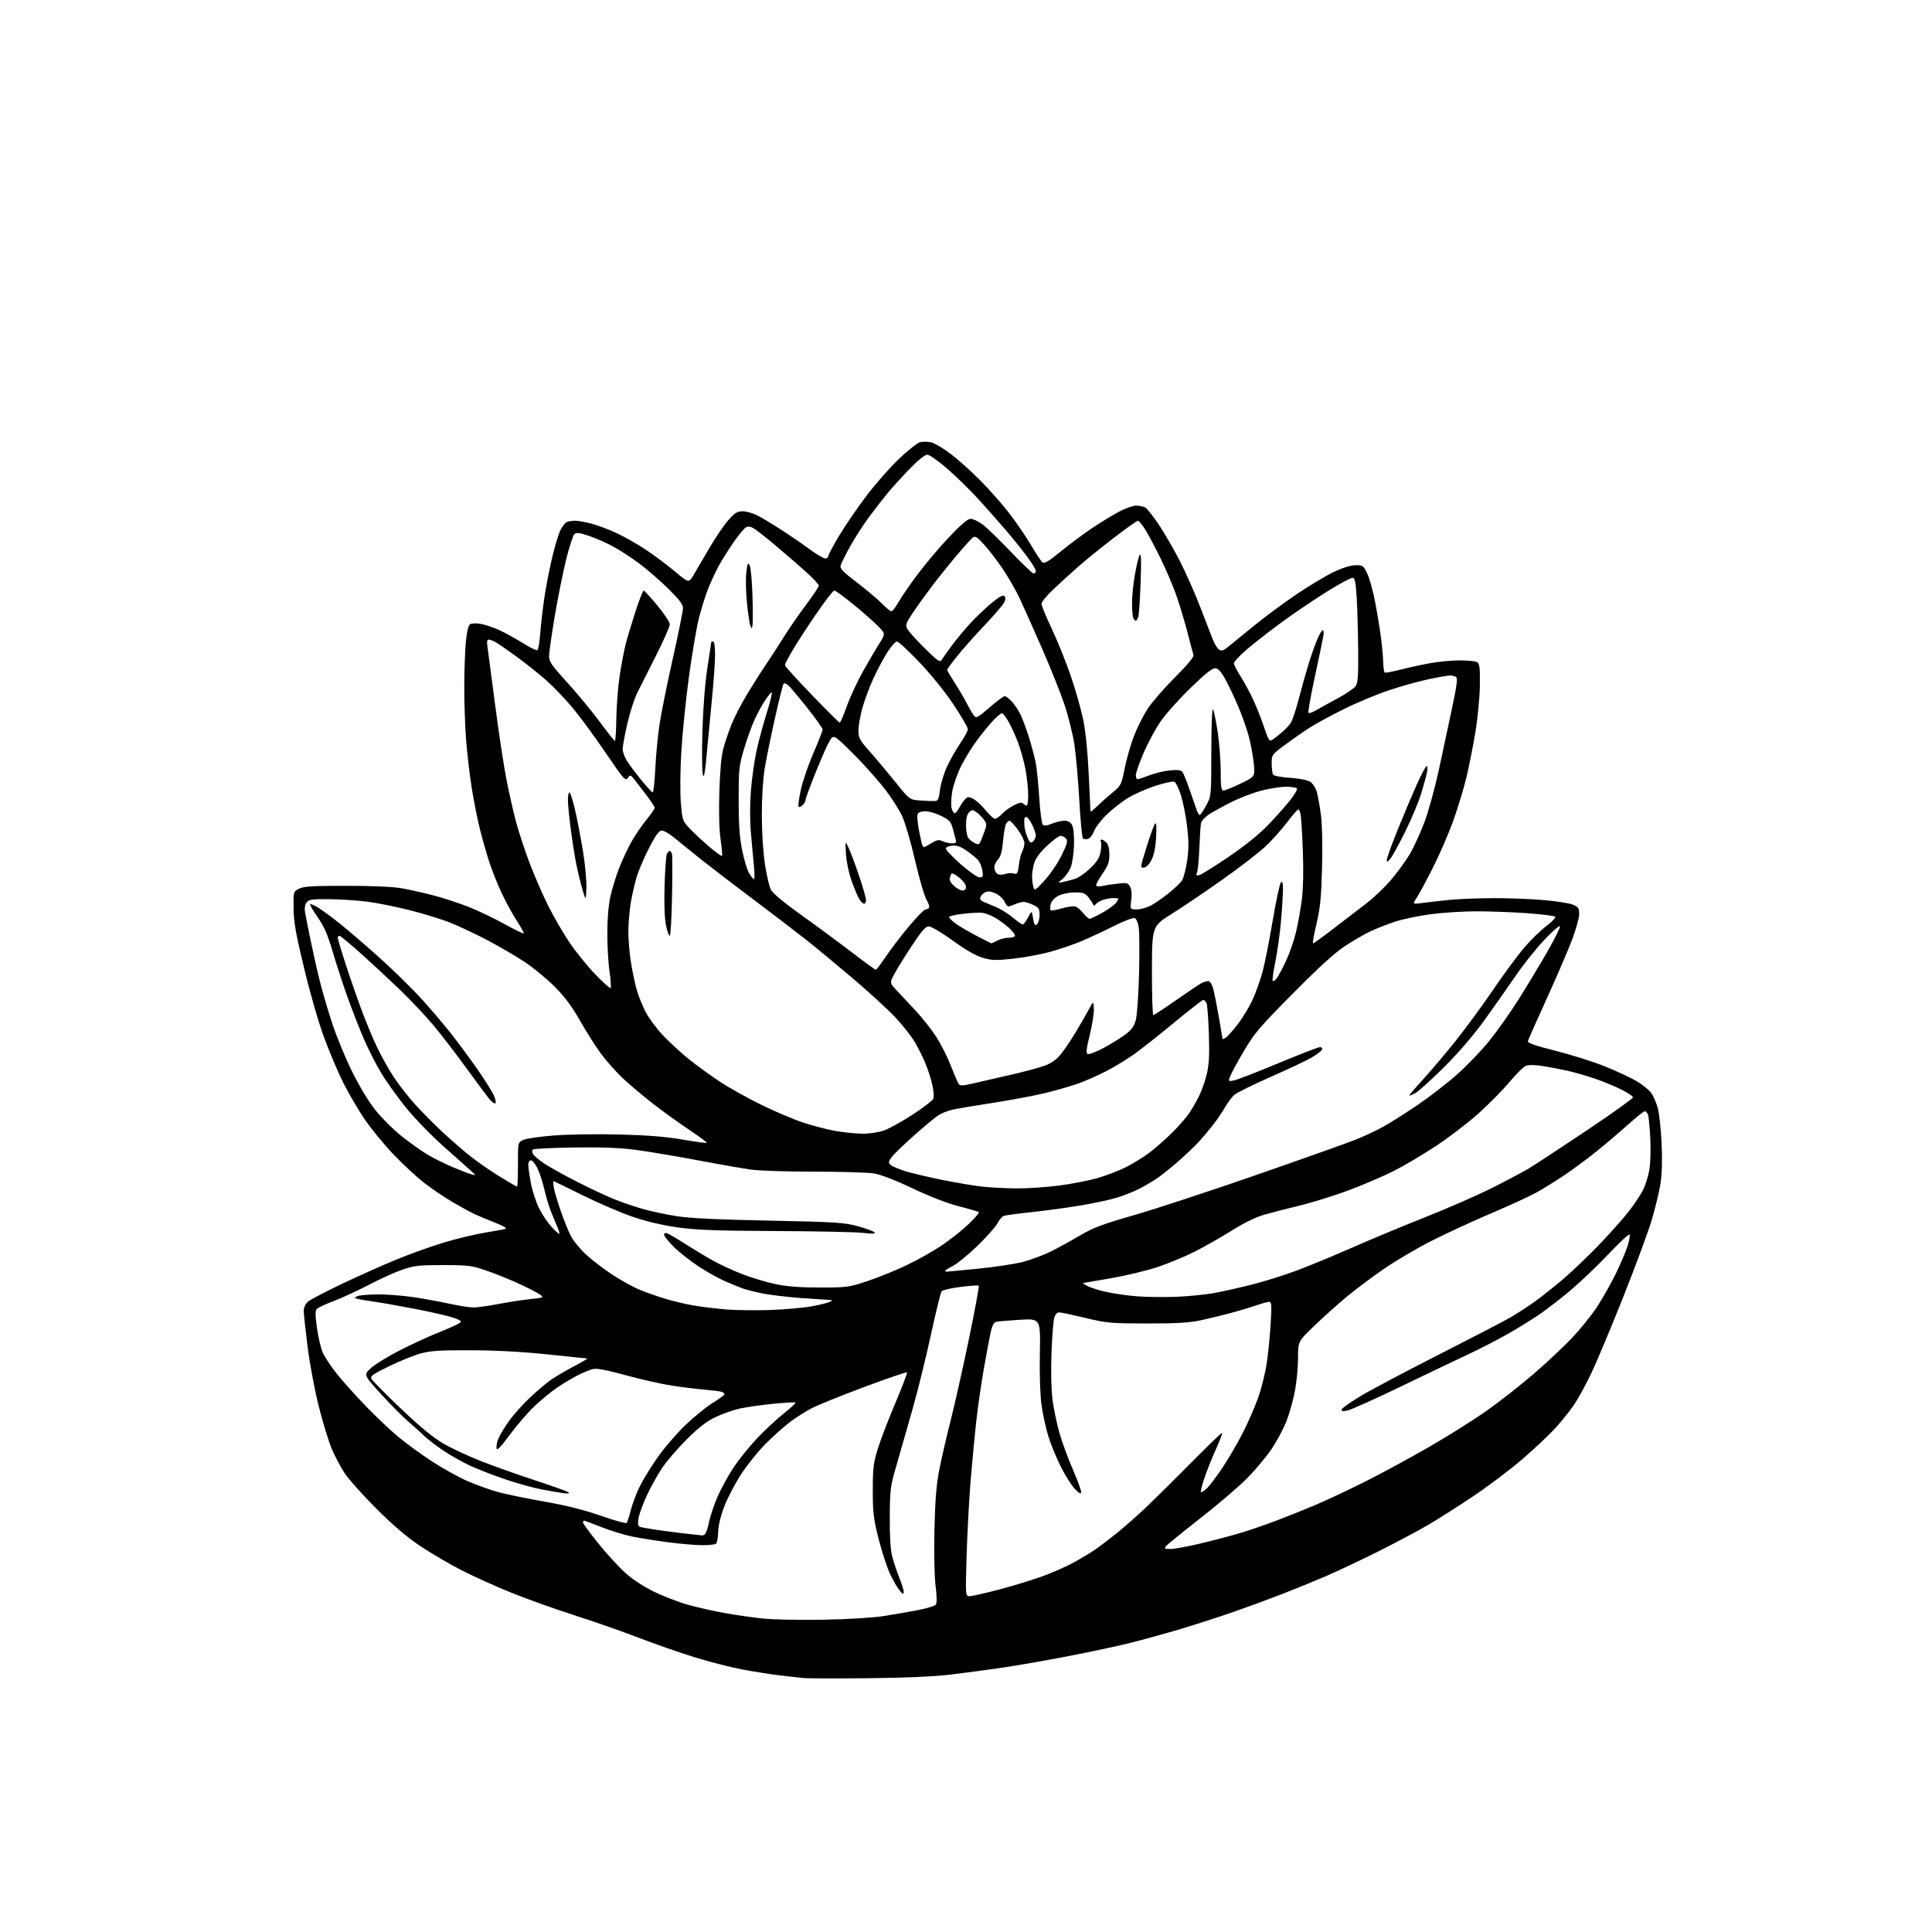 <?xml version="1.0" encoding="UTF-8" standalone="no"?>
<svg 
  version="1.1" 
  xmlns="http://www.w3.org/2000/svg" 
  xmlns:xlink="http://www.w3.org/1999/xlink" 
  xmlns:svg="http://www.w3.org/2000/svg"
  xmlns:rdf="http://www.w3.org/1999/02/22-rdf-syntax-ns#"
  xmlns:cc="http://creativecommons.org/ns#"
  xmlns:dc="http://purl.org/dc/elements/1.1/"
  viewBox="0 0 1024 1024"
  width="1024"
  height="1024"
>
<style>svg {background-color: white; }</style>"
<path stroke="none" fill="black" fill-rule="evenodd" d="M460.00,889.48C443.23,889.65 427.70,889.61 425.50,889.39C423.30,889.17 417.68,888.52 413.00,887.95C408.32,887.38 399.55,886.00 393.50,884.87C387.45,883.75 375.98,880.80 368.00,878.33C360.02,875.85 346.74,871.21 338.47,868.02C330.21,864.82 314.79,859.43 304.22,856.05C293.65,852.66 278.41,847.19 270.35,843.90C262.29,840.62 250.70,835.37 244.60,832.25C238.49,829.13 228.78,823.44 223.00,819.60C215.65,814.72 208.58,808.71 199.43,799.56C192.23,792.38 184.62,783.83 182.50,780.57C180.39,777.31 177.37,771.57 175.79,767.82C174.21,764.07 171.17,754.14 169.04,745.75C166.90,737.36 164.22,723.16 163.08,714.19C161.94,705.22 161.00,696.52 161.00,694.86C161.00,692.98 161.85,691.12 163.25,689.90C164.49,688.83 172.70,684.53 181.50,680.35C190.30,676.17 203.35,670.35 210.50,667.42C217.65,664.50 228.84,660.49 235.37,658.53C241.90,656.57 251.58,654.24 256.87,653.37C262.17,652.49 267.18,651.56 268.00,651.29C268.83,651.02 266.39,649.60 262.50,648.08C258.65,646.58 253.70,644.51 251.50,643.48C249.30,642.44 244.12,639.62 240.00,637.21C235.88,634.79 229.19,630.28 225.14,627.18C221.09,624.09 213.55,617.11 208.38,611.67C203.22,606.24 196.25,597.69 192.90,592.69C189.55,587.68 184.66,579.29 182.02,574.04C179.39,568.79 174.91,558.29 172.07,550.70C169.04,542.61 164.59,527.31 161.31,513.70C156.80,495.01 155.69,488.76 155.60,481.53C155.50,472.56 155.50,472.56 158.50,471.03C160.92,469.79 165.74,469.50 183.50,469.50C197.30,469.50 208.29,469.99 213.00,470.82C217.12,471.55 224.78,473.27 230.00,474.65C235.22,476.02 243.55,478.76 248.50,480.72C253.45,482.69 261.92,486.74 267.33,489.73C272.74,492.73 277.35,494.98 277.58,494.75C277.82,494.52 276.13,491.44 273.84,487.91C271.55,484.39 267.93,477.73 265.78,473.11C263.64,468.50 260.77,461.30 259.40,457.11C258.03,452.93 255.83,445.21 254.49,439.97C253.16,434.72 251.17,424.79 250.06,417.90C248.96,411.01 247.59,399.33 247.03,391.94C246.47,384.55 246.03,371.75 246.07,363.50C246.10,355.25 246.48,344.74 246.92,340.14C247.43,334.86 248.23,331.46 249.11,330.88C249.87,330.39 252.30,330.27 254.50,330.62C256.70,330.97 260.98,332.35 264.00,333.68C267.02,335.02 272.76,338.14 276.74,340.62C280.72,343.10 284.37,344.89 284.84,344.60C285.31,344.31 286.00,340.19 286.36,335.44C286.73,330.70 287.71,322.24 288.54,316.66C289.37,311.07 291.23,301.55 292.66,295.50C294.09,289.45 296.08,282.87 297.09,280.87C298.09,278.88 299.65,276.97 300.54,276.62C301.43,276.28 303.38,276.00 304.87,276.00C306.36,276.00 310.19,276.68 313.38,277.51C316.57,278.34 322.57,280.59 326.72,282.51C330.87,284.42 337.92,288.43 342.38,291.40C346.85,294.38 353.77,299.57 357.77,302.93C365.04,309.05 365.04,309.05 367.60,304.78C369.00,302.42 372.77,296.00 375.97,290.50C379.16,285.00 383.67,278.36 385.98,275.75C389.46,271.81 390.76,271.00 393.62,271.00C395.52,271.00 398.97,271.96 401.29,273.13C403.61,274.29 409.32,277.72 414.00,280.74C418.68,283.76 425.48,288.43 429.12,291.12C432.76,293.80 436.48,296.00 437.37,296.00C438.27,296.00 439.00,295.46 439.00,294.79C439.00,294.13 441.53,289.34 444.63,284.15C447.73,278.96 454.21,269.47 459.04,263.05C463.88,256.63 471.72,247.70 476.48,243.19C481.23,238.69 486.23,234.73 487.57,234.39C488.91,234.06 491.47,234.06 493.26,234.40C495.04,234.74 499.63,237.37 503.46,240.25C507.29,243.12 514.35,249.41 519.16,254.22C523.97,259.03 531.01,266.97 534.80,271.88C538.59,276.78 543.80,284.40 546.39,288.81C548.98,293.22 551.71,297.35 552.47,297.98C553.57,298.89 555.62,297.68 562.37,292.17C567.05,288.34 574.62,282.72 579.19,279.68C583.76,276.64 590.13,272.77 593.35,271.08C596.57,269.38 600.54,268.00 602.17,268.00C603.80,268.00 605.95,268.44 606.96,268.98C607.96,269.52 611.26,273.68 614.30,278.23C617.33,282.78 622.32,291.43 625.40,297.45C628.48,303.47 633.26,314.27 636.03,321.45C638.80,328.63 641.83,336.48 642.78,338.90C643.73,341.31 645.25,343.76 646.17,344.34C647.46,345.15 648.51,344.83 650.80,342.94C652.43,341.60 658.65,336.53 664.63,331.67C670.61,326.82 680.90,319.21 687.50,314.77C694.10,310.33 702.82,305.11 706.88,303.17C711.39,301.02 715.87,299.62 718.38,299.58C722.30,299.50 722.61,299.72 724.67,304.00C725.87,306.48 727.79,313.45 728.93,319.50C730.07,325.55 731.47,334.10 732.02,338.50C732.58,342.90 733.08,348.65 733.15,351.27C733.21,353.90 733.57,356.23 733.95,356.47C734.32,356.70 738.20,355.97 742.57,354.86C746.93,353.74 754.10,352.19 758.50,351.41C762.90,350.64 769.88,350.01 774.00,350.02C778.12,350.02 782.17,350.46 783.00,350.99C784.20,351.75 784.47,354.17 784.36,363.22C784.28,369.42 783.25,380.35 782.08,387.50C780.91,394.65 778.78,405.45 777.36,411.50C775.93,417.55 772.74,428.12 770.27,434.98C767.80,441.85 762.92,453.10 759.43,459.98C755.94,466.87 752.08,474.03 750.85,475.90C748.61,479.31 748.61,479.31 754.05,478.57C757.05,478.16 763.55,477.43 768.50,476.94C773.45,476.45 784.02,476.05 792.00,476.04C799.98,476.03 811.86,476.49 818.41,477.07C824.97,477.64 831.83,478.74 833.66,479.50C836.57,480.72 837.00,481.36 837.00,484.51C837.00,486.50 835.26,492.71 833.14,498.31C831.02,503.92 824.97,517.95 819.70,529.50C814.43,541.05 809.98,551.11 809.81,551.85C809.59,552.81 813.77,554.26 824.50,556.95C832.75,559.02 844.60,562.77 850.82,565.28C857.05,567.79 864.63,571.34 867.67,573.17C870.71,575.00 874.10,577.76 875.20,579.30C876.30,580.84 877.85,584.44 878.65,587.30C879.44,590.16 880.36,598.66 880.69,606.19C881.09,615.19 880.86,622.57 880.04,627.69C879.36,631.99 877.23,640.67 875.33,647.00C873.43,653.33 866.67,671.55 860.33,687.50C853.98,703.45 846.42,721.49 843.54,727.59C840.65,733.69 836.47,741.34 834.25,744.59C832.03,747.84 827.59,753.38 824.38,756.91C821.17,760.43 813.36,767.79 807.03,773.26C800.69,778.73 788.98,787.58 781.00,792.92C773.02,798.27 762.12,805.21 756.78,808.34C751.43,811.47 739.50,817.80 730.28,822.41C721.05,827.02 708.55,832.91 702.50,835.51C696.45,838.10 686.33,842.24 680.00,844.70C673.67,847.17 662.20,851.39 654.50,854.09C646.80,856.79 633.75,861.01 625.50,863.47C617.25,865.93 605.10,869.28 598.50,870.91C591.90,872.55 577.05,875.71 565.50,877.93C553.95,880.16 538.42,882.86 531.00,883.94C523.58,885.03 511.43,886.64 504.00,887.54C495.10,888.61 480.10,889.28 460.00,889.48zM436.50,858.48C449.59,858.25 462.55,857.46 468.50,856.53C474.00,855.67 482.21,854.24 486.74,853.35C491.27,852.46 495.43,851.19 495.97,850.53C496.63,849.74 496.60,846.34 495.87,840.42C495.22,835.13 494.98,822.96 495.28,810.50C495.64,795.05 496.32,786.72 497.83,779.00C498.97,773.23 501.67,761.52 503.84,753.00C506.00,744.48 510.37,725.00 513.54,709.73C516.70,694.46 519.06,681.73 518.77,681.44C518.49,681.15 514.15,681.45 509.14,682.09C504.13,682.73 499.61,683.77 499.09,684.39C498.57,685.02 496.06,695.20 493.50,707.01C490.95,718.83 486.57,736.60 483.78,746.50C480.99,756.40 477.12,769.90 475.20,776.50C471.89,787.82 471.69,789.38 471.60,804.00C471.53,814.28 471.97,821.33 472.89,824.93C473.66,827.91 475.35,832.97 476.64,836.16C477.94,839.35 478.99,842.76 478.97,843.73C478.94,845.20 478.58,845.08 476.82,843.00C475.66,841.62 473.40,837.72 471.79,834.31C470.18,830.91 467.46,822.58 465.73,815.81C462.98,805.01 462.60,801.84 462.60,790.00C462.60,778.22 462.93,775.41 465.25,767.90C466.71,763.18 470.90,752.24 474.57,743.60C478.23,734.97 481.00,727.67 480.73,727.39C480.45,727.11 470.47,730.52 458.55,734.96C446.63,739.40 434.09,744.44 430.69,746.15C427.28,747.87 421.80,751.34 418.50,753.87C415.20,756.39 409.39,761.60 405.60,765.43C401.80,769.27 396.10,776.36 392.92,781.20C389.75,786.04 385.72,793.70 383.97,798.24C381.95,803.47 380.74,808.49 380.65,811.99C380.57,815.02 380.05,817.83 379.50,818.23C378.95,818.64 375.71,818.98 372.30,818.98C368.89,818.99 360.79,818.30 354.30,817.46C347.81,816.61 339.12,815.22 335.00,814.38C330.88,813.54 323.62,811.31 318.88,809.43C314.13,807.54 309.97,806.00 309.63,806.00C309.28,806.00 309.00,806.43 309.00,806.97C309.00,807.50 312.61,812.42 317.01,817.89C321.42,823.37 327.83,830.40 331.26,833.50C335.07,836.96 341.00,840.87 346.50,843.56C351.45,845.99 359.54,849.12 364.47,850.52C369.40,851.92 378.40,853.94 384.47,855.02C390.54,856.09 399.77,857.40 405.00,857.92C410.23,858.44 424.40,858.69 436.50,858.48zM513.96,846.00C515.21,846.00 522.37,844.38 529.87,842.40C537.37,840.42 547.77,837.22 553.00,835.29C558.23,833.35 565.42,830.17 569.00,828.21C572.58,826.25 577.52,823.28 580.00,821.61C582.48,819.95 587.87,815.86 591.99,812.54C596.10,809.22 603.30,802.85 607.99,798.39C612.67,793.92 623.45,783.25 631.94,774.66C640.43,766.07 647.56,759.22 647.78,759.44C648.00,759.67 646.53,763.50 644.52,767.96C642.51,772.41 639.77,779.27 638.43,783.20C637.10,787.13 636.23,790.56 636.51,790.84C636.78,791.12 638.17,790.25 639.60,788.92C641.02,787.59 644.75,782.67 647.88,778.00C651.01,773.33 655.87,765.00 658.68,759.50C661.50,754.00 665.22,745.45 666.96,740.50C668.70,735.55 670.73,727.23 671.48,722.00C672.23,716.77 673.14,707.44 673.50,701.25C674.06,691.75 673.94,690.00 672.71,690.00C671.91,690.00 669.28,690.70 666.88,691.55C664.47,692.40 658.67,694.16 654.00,695.46C649.33,696.76 641.67,698.65 637.00,699.66C630.30,701.10 624.15,701.49 608.00,701.47C588.88,701.46 586.69,701.26 575.50,698.58C568.90,696.99 562.64,695.65 561.59,695.60C560.29,695.53 559.39,696.47 558.77,698.50C558.27,700.15 557.61,708.70 557.30,717.50C556.96,727.40 557.19,736.85 557.91,742.28C558.56,747.11 560.22,754.99 561.61,759.78C562.99,764.58 566.13,773.09 568.56,778.69C571.00,784.30 573.00,789.67 573.00,790.63C573.00,792.04 572.42,791.82 570.01,789.51C568.36,787.93 565.04,782.79 562.61,778.07C560.19,773.36 557.08,765.90 555.71,761.50C554.34,757.10 552.67,749.45 552.00,744.50C551.28,739.15 550.93,728.07 551.15,717.18C551.50,698.86 551.50,698.86 540.50,699.51C534.45,699.87 528.75,700.37 527.82,700.63C526.74,700.92 525.75,702.93 525.03,706.29C524.41,709.16 522.82,717.67 521.50,725.22C520.17,732.76 518.41,744.91 517.57,752.22C516.73,759.52 515.36,773.73 514.53,783.80C513.69,793.86 512.70,811.98 512.34,824.05C511.68,846.00 511.68,846.00 513.96,846.00zM620.43,821.00C622.45,821.00 629.75,819.65 636.65,818.00C643.55,816.35 653.09,813.83 657.85,812.38C662.61,810.94 671.00,808.05 676.50,805.96C682.00,803.87 691.00,800.27 696.50,797.97C702.00,795.67 713.70,790.20 722.50,785.82C731.30,781.43 747.06,772.91 757.52,766.87C767.98,760.84 782.01,751.99 788.71,747.20C795.41,742.42 806.32,733.83 812.95,728.13C819.58,722.42 828.69,713.87 833.19,709.13C837.68,704.38 843.73,696.87 846.63,692.43C849.52,687.99 853.95,680.14 856.46,674.97C858.97,669.81 861.78,663.21 862.69,660.31C863.61,657.40 864.05,654.71 863.67,654.33C863.29,653.95 858.21,658.68 852.38,664.84C846.56,671.00 837.45,679.68 832.15,684.13C826.84,688.58 819.35,694.35 815.50,696.95C811.65,699.55 804.23,704.13 799.00,707.11C793.77,710.09 784.33,714.95 778.00,717.91C771.67,720.87 755.46,728.62 741.98,735.13C728.49,741.63 715.94,747.26 714.09,747.63C711.51,748.15 710.84,747.99 711.18,746.96C711.43,746.22 716.10,742.95 721.56,739.70C727.03,736.44 745.90,726.46 763.50,717.52C781.10,708.57 797.98,699.80 801.00,698.02C804.02,696.24 809.42,692.73 813.00,690.21C816.58,687.69 823.63,682.10 828.68,677.79C833.73,673.47 842.67,664.90 848.53,658.73C854.40,652.57 861.40,644.60 864.10,641.01C866.80,637.43 869.91,632.67 871.01,630.43C872.10,628.20 873.50,623.70 874.12,620.43C874.76,617.00 875.01,609.86 874.70,603.50C874.40,597.45 873.85,591.71 873.47,590.75C873.10,589.79 872.32,589.00 871.76,589.00C871.19,589.00 867.36,592.04 863.24,595.75C859.13,599.46 851.69,605.80 846.71,609.84C841.73,613.87 833.80,619.76 829.08,622.92C824.36,626.08 817.58,630.27 814.00,632.24C810.42,634.20 799.85,639.05 790.50,643.02C781.15,646.98 766.93,653.55 758.90,657.60C750.88,661.66 739.17,668.56 732.88,672.95C726.60,677.33 717.89,683.88 713.54,687.50C709.18,691.12 701.66,697.88 696.81,702.52C688.00,710.95 688.00,710.95 688.00,719.35C688.00,723.96 687.32,731.66 686.48,736.45C685.64,741.24 683.62,748.65 681.97,752.92C680.33,757.18 676.70,764.01 673.91,768.09C671.13,772.16 665.39,779.03 661.17,783.34C656.95,787.65 645.82,797.18 636.43,804.51C627.05,811.85 618.78,818.56 618.06,819.43C616.91,820.81 617.20,821.00 620.43,821.00zM372.00,813.82C372.27,813.90 372.99,813.64 373.58,813.23C374.18,812.83 375.18,809.90 375.80,806.73C376.43,803.55 378.53,797.35 380.47,792.94C382.41,788.53 386.29,781.52 389.09,777.36C391.90,773.20 397.41,766.40 401.35,762.25C405.28,758.11 411.57,752.26 415.32,749.26C419.07,746.26 421.94,743.61 421.70,743.36C421.45,743.12 416.13,743.42 409.88,744.03C403.62,744.64 395.57,745.79 392.00,746.58C388.43,747.38 382.57,749.46 379.00,751.20C374.39,753.44 370.02,756.85 363.94,762.93C359.23,767.64 353.44,774.37 351.06,777.88C348.69,781.39 345.02,787.94 342.92,792.44C340.81,796.93 338.79,802.43 338.44,804.66C337.93,807.84 338.13,808.84 339.38,809.32C340.26,809.65 346.04,810.61 352.24,811.44C358.43,812.27 365.30,813.11 367.50,813.30C369.70,813.50 371.73,813.73 372.00,813.82zM332.14,807.22C332.50,806.82 333.51,803.70 334.37,800.28C335.24,796.86 337.48,791.01 339.37,787.28C341.25,783.55 345.60,776.57 349.02,771.77C352.45,766.97 358.91,759.53 363.38,755.23C367.85,750.94 374.32,745.69 377.76,743.57C381.19,741.45 384.00,739.36 384.00,738.93C384.00,738.49 383.21,737.91 382.25,737.64C381.29,737.37 377.12,736.85 373.00,736.50C368.88,736.15 361.23,735.20 356.00,734.40C350.77,733.61 339.90,731.14 331.83,728.94C321.80,726.19 316.27,725.14 314.33,725.60C312.77,725.98 309.25,727.41 306.50,728.78C303.75,730.15 298.80,733.10 295.50,735.32C292.20,737.55 286.64,742.10 283.15,745.44C279.66,748.77 273.82,755.55 270.17,760.50C265.41,766.98 263.45,768.99 263.19,767.67C262.99,766.66 263.39,764.41 264.08,762.67C264.77,760.93 267.23,756.79 269.56,753.47C271.88,750.16 276.93,744.48 280.77,740.85C284.62,737.23 289.78,732.87 292.24,731.18C294.70,729.49 300.18,726.28 304.40,724.05C308.63,721.82 311.72,720.00 311.27,720.00C310.81,720.00 301.45,719.05 290.47,717.88C277.46,716.50 263.36,715.73 250.00,715.67C233.32,715.60 228.29,715.91 223.00,717.35C219.43,718.32 211.89,721.37 206.25,724.12C197.28,728.50 196.12,729.35 196.96,730.93C197.50,731.93 204.49,738.99 212.51,746.62C222.55,756.18 229.53,761.92 234.92,765.06C239.23,767.57 248.10,771.73 254.63,774.31C261.16,776.89 274.15,781.50 283.50,784.57C292.85,787.63 300.91,790.54 301.41,791.03C301.95,791.56 300.73,791.71 298.41,791.38C296.26,791.09 291.02,790.17 286.77,789.36C282.52,788.54 273.97,786.16 267.77,784.06C261.57,781.96 253.12,778.68 249.00,776.77C244.88,774.86 238.35,771.15 234.50,768.51C230.65,765.87 226.33,762.54 224.91,761.11C223.48,759.67 219.80,756.36 216.73,753.75C213.65,751.14 206.98,744.42 201.89,738.83C192.64,728.65 192.64,728.65 196.72,725.03C198.96,723.04 205.68,718.90 211.65,715.84C217.62,712.77 226.78,708.54 232.00,706.44C237.22,704.34 242.31,702.09 243.29,701.44C244.90,700.37 244.70,700.10 241.25,698.72C239.14,697.87 230.46,695.81 221.96,694.13C213.46,692.46 202.90,690.58 198.50,689.95C194.10,689.33 189.82,688.59 189.00,688.30C187.81,687.89 187.91,687.62 189.50,686.96C190.60,686.51 195.44,686.11 200.26,686.07C205.07,686.03 213.57,686.68 219.15,687.52C224.72,688.36 233.36,689.93 238.34,691.02C243.33,692.11 249.00,693.00 250.95,693.00C252.90,693.00 259.00,692.14 264.50,691.10C270.00,690.05 277.64,688.88 281.47,688.50C287.92,687.85 288.29,687.68 286.47,686.31C285.39,685.49 280.68,683.03 276.00,680.83C271.32,678.64 263.45,675.42 258.50,673.69C250.01,670.72 248.67,670.54 235.00,670.52C222.37,670.50 219.60,670.80 213.50,672.86C209.65,674.16 201.55,677.81 195.50,680.97C189.45,684.13 181.12,687.98 177.00,689.53C172.88,691.08 168.89,692.90 168.14,693.57C167.02,694.57 166.99,696.33 167.96,703.64C168.61,708.51 170.01,714.48 171.08,716.90C172.15,719.33 175.59,724.50 178.73,728.40C181.87,732.31 188.73,739.94 193.97,745.36C199.21,750.79 206.88,758.04 211.00,761.48C215.12,764.92 223.19,770.80 228.92,774.55C234.65,778.30 243.30,783.08 248.13,785.16C252.96,787.25 260.42,789.88 264.71,791.01C268.99,792.14 279.93,794.37 289.00,795.96C300.13,797.91 309.73,800.33 318.48,803.39C325.62,805.89 331.77,807.61 332.14,807.22zM408.50,694.32C416.20,694.05 426.09,693.15 430.49,692.33C434.88,691.51 439.16,690.43 439.99,689.95C441.32,689.16 441.33,689.06 440.00,689.02C439.18,689.00 432.36,688.54 424.85,688.00C417.34,687.46 407.89,686.33 403.85,685.49C399.81,684.66 395.15,683.47 393.50,682.85C391.85,682.23 387.80,680.57 384.50,679.16C381.20,677.76 374.90,674.26 370.50,671.39C366.10,668.51 360.14,663.83 357.25,660.99C354.36,658.15 352.00,655.20 352.00,654.44C352.00,653.54 352.61,653.29 353.75,653.73C354.71,654.09 359.10,656.69 363.50,659.50C367.90,662.31 374.51,666.28 378.19,668.32C381.87,670.36 388.85,673.55 393.69,675.42C398.54,677.28 406.32,679.61 411.00,680.60C417.01,681.88 423.89,682.41 434.50,682.41C448.83,682.42 449.95,682.27 459.50,679.10C465.00,677.27 474.17,673.58 479.87,670.90C485.57,668.22 494.00,663.52 498.60,660.46C503.21,657.40 509.77,652.23 513.19,648.98C516.60,645.73 519.14,642.80 518.81,642.48C518.49,642.16 513.79,640.77 508.37,639.39C502.20,637.83 492.99,634.27 483.78,629.90C474.70,625.58 466.84,622.54 463.28,621.96C460.10,621.44 445.95,621.01 431.82,621.01C417.70,621.00 402.62,620.53 398.32,619.95C394.02,619.37 381.12,617.12 369.65,614.94C358.18,612.77 343.43,610.30 336.86,609.44C328.46,608.35 318.74,607.98 304.04,608.19C292.56,608.36 282.80,608.86 282.37,609.30C281.93,609.74 282.04,610.86 282.62,611.80C283.19,612.73 285.88,614.98 288.58,616.78C291.29,618.59 299.13,622.94 306.02,626.45C312.90,629.96 321.90,634.17 326.02,635.80C330.13,637.43 336.89,639.72 341.04,640.88C345.18,642.04 353.06,643.70 358.54,644.58C365.54,645.70 380.07,646.40 407.50,646.95C442.78,647.66 447.26,647.93 454.46,649.88C458.84,651.06 462.89,652.53 463.46,653.14C464.22,653.96 462.63,654.04 457.50,653.45C453.65,653.01 432.73,652.57 411.00,652.47C379.32,652.33 369.02,651.94 359.00,650.52C350.85,649.37 342.51,647.38 335.00,644.80C328.68,642.62 316.79,637.50 308.60,633.42C300.40,629.34 293.52,626.00 293.30,626.00C293.09,626.00 293.22,627.69 293.59,629.75C293.97,631.81 295.62,637.33 297.25,642.00C298.89,646.67 301.27,652.57 302.55,655.09C303.83,657.62 307.49,662.08 310.69,665.01C313.88,667.95 320.23,672.78 324.78,675.75C329.33,678.73 335.86,682.31 339.28,683.70C342.70,685.10 348.88,687.25 353.00,688.49C357.12,689.73 363.86,691.31 367.97,692.00C372.07,692.69 379.72,693.61 384.97,694.04C390.21,694.47 400.80,694.60 408.50,694.32zM623.50,687.33C630.10,687.05 639.10,686.16 643.50,685.35C647.90,684.53 656.75,682.55 663.18,680.94C669.60,679.33 680.17,676.04 686.68,673.64C693.18,671.23 706.38,665.79 716.00,661.55C725.62,657.30 743.17,649.99 755.00,645.30C766.83,640.62 782.80,633.64 790.50,629.79C798.20,625.95 807.20,621.17 810.50,619.18C813.80,617.19 827.52,608.17 841.00,599.15C854.48,590.13 865.50,582.24 865.50,581.62C865.50,581.01 862.58,579.06 859.02,577.31C855.45,575.56 849.15,572.98 845.02,571.59C840.88,570.19 834.58,568.39 831.00,567.57C827.42,566.76 821.50,565.62 817.83,565.04C813.79,564.40 810.24,564.34 808.82,564.88C807.53,565.37 803.55,569.27 799.99,573.55C796.42,577.83 789.00,585.35 783.50,590.27C778.00,595.18 767.87,602.93 760.99,607.47C754.11,612.02 743.99,617.99 738.49,620.75C733.00,623.51 722.38,628.05 714.91,630.85C707.44,633.65 695.74,637.30 688.91,638.95C682.08,640.61 673.45,642.85 669.72,643.92C665.54,645.13 658.99,648.36 652.64,652.34C646.97,655.90 638.16,660.91 633.06,663.47C627.96,666.03 619.21,669.66 613.62,671.53C608.03,673.40 596.95,676.07 589.00,677.46C581.05,678.86 574.31,680.02 574.03,680.04C573.74,680.06 574.71,680.74 576.19,681.54C577.67,682.34 581.94,683.72 585.69,684.61C589.44,685.49 596.77,686.57 602.00,687.02C607.23,687.46 616.90,687.60 623.50,687.33zM501.82,674.00C502.27,674.00 509.76,673.29 518.45,672.43C527.14,671.56 537.69,669.98 541.88,668.91C546.07,667.84 552.65,665.43 556.50,663.54C560.35,661.66 567.38,657.82 572.11,655.01C579.32,650.73 584.06,648.94 601.11,644.04C612.33,640.82 641.52,631.22 666.00,622.71C690.48,614.21 714.10,605.81 718.50,604.05C722.90,602.29 729.42,599.24 733.00,597.27C736.58,595.30 744.67,590.18 751.00,585.91C757.33,581.63 766.80,574.33 772.05,569.69C777.30,565.05 785.02,557.03 789.20,551.88C793.39,546.72 800.39,536.83 804.76,529.90C809.13,522.97 815.97,511.64 819.96,504.71C823.94,497.79 827.03,491.59 826.82,490.95C826.60,490.31 822.84,493.58 818.46,498.21C814.08,502.85 807.15,511.57 803.05,517.58C798.95,523.58 791.54,534.12 786.58,541.00C781.00,548.73 772.96,558.08 765.50,565.50C758.86,572.10 751.99,578.31 750.22,579.31C748.45,580.30 747.00,580.87 747.00,580.58C747.00,580.28 750.20,576.54 754.11,572.27C758.02,568.00 765.57,559.10 770.89,552.50C776.20,545.90 785.27,533.58 791.03,525.11C796.79,516.65 804.31,506.42 807.76,502.39C811.20,498.36 816.50,493.17 819.55,490.87C822.60,488.57 824.72,486.32 824.26,485.86C823.80,485.40 817.15,484.58 809.47,484.02C801.78,483.47 789.79,483.01 782.80,483.01C775.82,483.00 764.82,483.69 758.36,484.54C751.90,485.39 743.26,487.21 739.15,488.59C735.04,489.97 729.30,492.22 726.40,493.59C723.50,494.96 717.61,498.35 713.31,501.13C707.76,504.71 699.70,512.01 685.50,526.33C667.71,544.27 664.82,547.66 659.32,557.00C655.92,562.77 652.65,568.80 652.04,570.38C650.96,573.24 650.98,573.25 654.13,572.62C655.88,572.27 666.46,568.17 677.66,563.49C688.85,558.82 698.72,555.00 699.59,555.00C700.46,555.00 700.98,555.55 700.76,556.22C700.53,556.90 698.13,558.77 695.43,560.38C692.72,561.99 682.85,566.66 673.50,570.77C664.15,574.87 655.44,579.19 654.15,580.37C652.86,581.54 650.64,584.52 649.22,587.00C647.80,589.48 644.89,593.72 642.77,596.44C640.65,599.15 637.22,603.20 635.16,605.44C633.10,607.67 628.28,612.24 624.45,615.59C620.63,618.95 615.48,623.05 613.00,624.71C610.52,626.37 606.25,628.87 603.50,630.25C600.75,631.64 595.55,633.68 591.96,634.79C588.36,635.90 579.64,637.77 572.59,638.95C565.53,640.12 553.85,641.71 546.63,642.47C539.41,643.24 532.81,644.13 531.96,644.46C531.12,644.78 529.58,646.62 528.55,648.54C527.51,650.47 522.74,655.82 517.95,660.44C513.16,665.06 507.38,669.78 505.12,670.94C502.85,672.10 501.00,673.26 501.00,673.52C501.00,673.78 501.37,674.00 501.82,674.00zM296.40,654.00C296.74,654.00 296.29,652.31 295.39,650.25C294.49,648.19 292.93,644.42 291.93,641.87C290.92,639.32 289.38,634.15 288.51,630.37C287.64,626.59 286.00,621.59 284.87,619.25C283.74,616.91 282.19,615.00 281.41,615.00C280.59,615.00 280.00,616.00 280.00,617.41C280.00,618.74 280.64,623.19 281.43,627.30C282.22,631.42 284.20,637.42 285.84,640.64C287.48,643.86 290.39,648.19 292.30,650.25C294.21,652.31 296.05,654.00 296.40,654.00zM538.16,629.87C544.02,629.94 554.36,629.28 561.14,628.40C567.91,627.52 577.19,625.72 581.77,624.39C586.34,623.07 593.10,620.47 596.79,618.61C600.48,616.75 605.98,613.37 609.00,611.10C612.02,608.83 617.36,604.17 620.86,600.74C624.35,597.31 628.45,592.70 629.97,590.50C631.49,588.30 633.92,584.14 635.38,581.26C636.83,578.38 638.74,572.98 639.62,569.26C640.84,564.07 641.10,559.14 640.72,548.00C640.45,540.02 639.91,532.71 639.51,531.75C639.11,530.79 638.34,530.00 637.80,530.00C637.25,530.00 630.44,535.27 622.65,541.72C614.87,548.16 605.32,555.72 601.43,558.51C597.55,561.30 590.80,565.43 586.43,567.68C582.07,569.94 575.35,572.90 571.50,574.28C567.65,575.65 559.77,577.93 554.00,579.33C548.23,580.73 535.85,583.06 526.50,584.50C517.15,585.94 507.49,587.57 505.03,588.11C502.57,588.66 499.20,589.97 497.53,591.01C495.86,592.06 490.04,596.88 484.59,601.71C479.13,606.55 473.75,611.74 472.63,613.26C470.85,615.67 470.78,616.20 472.05,617.42C472.85,618.19 476.43,619.71 480.00,620.80C483.57,621.89 492.35,623.96 499.50,625.40C506.65,626.83 515.88,628.40 520.00,628.88C524.12,629.35 532.30,629.80 538.16,629.87zM274.03,628.94C274.32,628.97 274.54,623.72 274.53,617.27C274.50,605.55 274.50,605.55 277.30,604.20C278.83,603.45 286.26,602.38 293.80,601.81C301.33,601.24 316.95,601.01 328.50,601.31C343.36,601.70 353.11,602.48 361.84,604.00C368.63,605.18 374.37,605.96 374.60,605.73C374.83,605.50 370.63,602.38 365.26,598.80C359.89,595.21 351.34,589.06 346.27,585.12C341.19,581.18 334.03,575.16 330.35,571.73C326.68,568.30 321.36,562.35 318.53,558.50C315.70,554.65 310.71,546.78 307.44,541.01C303.21,533.53 299.35,528.35 294.00,522.97C289.88,518.82 282.68,512.89 278.00,509.79C273.32,506.70 264.32,501.46 258.00,498.15C251.68,494.84 242.90,490.72 238.50,488.98C234.10,487.24 224.65,484.33 217.50,482.51C210.35,480.68 200.22,478.63 195.00,477.94C189.78,477.25 180.63,476.64 174.67,476.59C165.18,476.51 163.67,476.73 162.47,478.37C161.65,479.50 161.32,481.49 161.65,483.37C161.95,485.09 163.29,491.90 164.64,498.50C165.99,505.10 168.22,514.93 169.59,520.35C170.96,525.77 173.87,535.67 176.05,542.35C178.24,549.03 182.91,560.40 186.45,567.61C190.35,575.56 195.28,583.73 198.97,588.38C202.32,592.59 208.61,598.84 212.95,602.27C217.29,605.70 223.32,610.00 226.35,611.83C229.38,613.66 235.38,616.66 239.68,618.49C243.98,620.31 248.62,622.10 250.00,622.46C252.44,623.10 252.43,623.05 249.50,620.44C247.85,618.97 241.20,613.05 234.73,607.29C228.24,601.51 219.27,592.19 214.73,586.52C210.20,580.86 204.40,572.69 201.84,568.37C199.27,564.04 195.39,556.45 193.22,551.50C191.04,546.55 187.18,536.74 184.63,529.70C182.08,522.66 178.39,511.43 176.42,504.74C173.67,495.34 171.83,491.11 168.38,486.17C165.92,482.65 164.13,479.54 164.40,479.27C164.67,479.00 166.61,479.82 168.70,481.10C170.79,482.39 175.88,486.13 180.00,489.42C184.12,492.71 193.26,500.56 200.31,506.85C207.35,513.15 217.32,522.85 222.46,528.40C227.59,533.96 235.21,542.88 239.39,548.23C243.56,553.58 249.86,562.13 253.39,567.23C256.91,572.33 260.60,578.18 261.58,580.24C262.56,582.29 263.01,584.32 262.59,584.74C262.17,585.16 260.72,584.15 259.36,582.50C258.01,580.85 252.36,573.25 246.81,565.61C241.26,557.97 233.45,547.85 229.47,543.11C225.49,538.38 217.79,530.22 212.37,524.98C206.94,519.75 197.63,511.09 191.68,505.73C185.72,500.38 180.43,496.00 179.93,496.00C179.42,496.00 179.00,496.47 179.00,497.04C179.00,497.62 180.86,503.80 183.12,510.79C185.39,517.78 189.17,528.67 191.51,535.00C193.86,541.33 197.61,550.35 199.84,555.05C202.07,559.75 206.12,566.95 208.82,571.05C211.53,575.15 216.62,581.65 220.14,585.50C223.65,589.35 229.90,595.66 234.01,599.53C238.13,603.40 244.71,609.15 248.64,612.30C252.56,615.46 259.76,620.48 264.64,623.47C269.51,626.45 273.74,628.91 274.03,628.94zM457.00,600.88C460.77,600.91 465.60,600.20 468.50,599.18C471.25,598.22 478.12,594.41 483.78,590.73C489.43,587.04 494.34,583.27 494.70,582.34C495.05,581.42 494.85,578.30 494.24,575.40C493.63,572.50 492.03,567.39 490.67,564.04C489.32,560.69 486.70,555.40 484.85,552.28C483.01,549.17 478.35,543.27 474.50,539.17C470.65,535.07 460.52,525.79 452.00,518.56C443.48,511.32 432.23,502.02 427.00,497.89C421.77,493.77 409.18,484.14 399.00,476.50C388.82,468.86 376.45,459.38 371.50,455.44C366.55,451.50 360.25,446.40 357.50,444.11C354.60,441.69 351.67,440.06 350.53,440.22C349.15,440.41 347.16,443.25 343.99,449.50C341.48,454.45 338.63,461.06 337.64,464.18C336.66,467.31 335.23,473.38 334.46,477.68C333.70,481.98 333.06,489.10 333.04,493.50C333.02,497.90 333.67,505.55 334.48,510.50C335.28,515.45 336.68,521.98 337.58,525.00C338.49,528.02 340.52,533.07 342.10,536.20C343.69,539.34 347.76,544.87 351.15,548.50C354.54,552.12 360.73,557.85 364.91,561.21C369.08,564.58 376.55,570.01 381.50,573.27C386.45,576.54 396.35,582.07 403.50,585.58C410.65,589.08 420.59,593.30 425.60,594.96C430.60,596.61 438.25,598.61 442.60,599.39C446.94,600.18 453.43,600.85 457.00,600.88zM515.29,574.34C518.71,573.54 527.58,571.51 535.00,569.83C542.42,568.15 550.86,565.90 553.74,564.82C557.36,563.47 560.02,561.57 562.34,558.68C564.20,556.38 567.74,551.12 570.21,547.00C572.69,542.88 575.79,537.48 577.11,535.00C579.50,530.50 579.50,530.50 579.77,534.50C579.92,536.70 578.96,542.92 577.64,548.33C575.73,556.17 575.51,558.26 576.56,558.66C577.29,558.94 580.95,557.55 584.69,555.56C588.44,553.58 593.57,550.43 596.10,548.57C599.61,546.00 601.01,544.15 601.95,540.85C602.66,538.37 603.42,527.77 603.71,516.26C604.00,505.13 603.93,494.03 603.57,491.60C603.19,489.08 602.26,486.93 601.41,486.60C600.58,486.29 595.77,488.11 590.70,490.65C585.64,493.20 578.01,496.78 573.74,498.61C569.47,500.44 561.82,503.07 556.75,504.46C551.67,505.85 542.78,507.51 536.99,508.13C527.93,509.12 525.69,509.05 520.91,507.66C517.22,506.59 511.87,503.52 504.97,498.52C499.25,494.39 493.56,491.00 492.32,491.00C490.58,491.00 488.56,493.29 483.29,501.28C479.55,506.94 475.38,513.67 474.02,516.25C471.54,520.94 471.54,520.94 475.04,524.72C476.97,526.80 481.52,531.66 485.15,535.52C488.77,539.38 493.76,545.68 496.23,549.52C498.70,553.36 502.21,560.33 504.03,565.00C505.85,569.67 507.73,574.02 508.21,574.65C508.86,575.51 510.64,575.44 515.29,574.34zM649.75,549.92C650.71,549.32 653.62,546.04 656.21,542.63C658.81,539.22 662.29,533.43 663.96,529.75C665.62,526.08 667.94,519.58 669.12,515.30C670.29,511.03 672.72,498.82 674.52,488.17C676.32,477.53 678.28,468.32 678.89,467.71C679.70,466.90 680.00,467.93 679.99,471.55C679.98,474.27 679.51,481.86 678.93,488.41C678.36,494.95 677.01,504.59 675.94,509.81C674.86,515.04 674.25,519.58 674.57,519.91C674.90,520.23 675.86,519.60 676.70,518.50C677.55,517.40 679.76,513.26 681.63,509.30C683.49,505.34 685.89,498.37 686.97,493.80C688.04,489.24 689.42,481.45 690.04,476.50C690.74,470.93 690.93,461.22 690.54,451.00C690.19,441.93 689.66,433.26 689.37,431.75C689.08,430.24 688.52,429.00 688.12,429.00C687.72,429.00 684.99,432.15 682.06,436.01C679.13,439.87 673.97,445.60 670.58,448.76C667.20,451.92 657.13,459.68 648.21,466.00C639.29,472.32 627.18,480.52 621.30,484.20C610.61,490.91 610.61,490.91 610.55,514.45C610.52,527.40 610.85,538.00 611.29,538.00C611.72,538.00 617.12,534.47 623.29,530.16C629.45,525.85 635.48,521.80 636.68,521.16C637.89,520.52 639.56,520.00 640.40,520.00C641.34,520.00 642.35,521.59 643.05,524.18C643.67,526.48 645.03,533.34 646.08,539.43C647.13,545.52 647.99,550.62 647.99,550.76C648.00,550.90 648.79,550.52 649.75,549.92zM323.65,523.68C323.98,523.36 323.71,519.46 323.06,515.01C322.41,510.57 321.89,501.40 321.89,494.62C321.90,486.78 322.51,479.63 323.58,474.91C324.50,470.83 326.57,464.12 328.20,460.00C329.82,455.88 332.68,449.73 334.57,446.35C336.45,442.97 340.01,437.71 342.49,434.67C344.97,431.62 347.00,428.70 347.00,428.18C347.00,427.65 345.00,424.58 342.57,421.36C340.13,418.14 337.22,414.38 336.12,413.00C334.18,410.60 334.05,410.57 332.73,412.37C331.47,414.08 330.50,412.97 320.93,398.87C315.19,390.42 307.29,379.68 303.37,375.00C299.46,370.33 293.16,363.77 289.37,360.43C285.59,357.09 278.45,351.42 273.50,347.82C268.55,344.22 263.52,340.77 262.32,340.14C261.11,339.51 259.60,339.00 258.96,339.00C258.19,339.00 257.96,340.14 258.29,342.25C258.56,344.04 260.39,357.88 262.35,373.00C264.31,388.12 267.07,406.35 268.49,413.50C269.91,420.65 272.22,430.77 273.62,436.00C275.03,441.23 278.23,450.90 280.72,457.50C283.22,464.10 287.64,474.24 290.54,480.04C293.43,485.83 298.53,494.61 301.85,499.54C305.18,504.47 311.31,512.05 315.48,516.39C319.65,520.72 323.33,524.01 323.65,523.68zM464.17,513.98C464.54,513.99 466.87,510.96 469.35,507.25C471.83,503.54 477.31,496.34 481.54,491.25C485.77,486.16 489.83,482.00 490.56,482.00C491.29,482.00 492.14,481.58 492.45,481.08C492.77,480.57 492.12,478.62 491.02,476.75C489.91,474.88 487.20,465.51 484.98,455.93C482.77,446.35 479.69,435.81 478.13,432.50C476.57,429.20 472.73,423.12 469.59,419.00C466.46,414.88 459.68,407.15 454.53,401.83C449.38,396.51 444.25,391.67 443.11,391.06C441.26,390.07 440.81,390.44 438.65,394.73C437.33,397.35 434.17,404.72 431.63,411.10C429.08,417.48 427.00,423.25 427.00,423.92C427.00,424.59 426.30,425.84 425.45,426.69C424.60,427.54 423.62,427.96 423.28,427.62C422.94,427.27 423.45,423.28 424.42,418.75C425.39,414.21 428.40,405.42 431.09,399.21C433.79,393.00 436.00,387.35 436.00,386.66C436.00,385.97 432.26,380.70 427.68,374.95C423.11,369.20 418.60,363.87 417.66,363.11C416.72,362.34 415.67,361.99 415.33,362.33C414.99,362.67 412.97,370.72 410.83,380.23C408.69,389.73 406.23,401.77 405.36,407.00C404.39,412.84 403.78,422.47 403.79,432.00C403.80,441.19 404.47,451.77 405.42,458.00C406.31,463.77 407.72,469.85 408.55,471.50C409.50,473.39 415.46,478.37 424.73,485.00C432.81,490.77 444.83,499.65 451.46,504.73C458.08,509.80 463.80,513.97 464.17,513.98zM525.47,500.00C525.64,500.00 527.06,499.33 528.64,498.51C530.21,497.68 532.96,497.01 534.75,497.01C536.54,497.00 538.00,496.51 538.00,495.90C538.00,495.30 536.58,493.47 534.84,491.85C533.10,490.22 529.82,487.81 527.56,486.48C525.29,485.15 522.10,483.94 520.47,483.79C518.84,483.63 514.24,483.89 510.25,484.35C506.26,484.82 503.00,485.58 503.00,486.05C503.00,486.52 504.46,487.99 506.25,489.33C508.04,490.67 513.03,493.62 517.34,495.88C521.64,498.15 525.31,500.00 525.47,500.00zM695.97,500.00C696.35,500.00 701.34,496.38 707.08,491.96C712.81,487.54 720.57,481.58 724.33,478.71C728.08,475.85 733.85,470.35 737.15,466.50C740.45,462.65 744.91,456.56 747.06,452.96C749.21,449.37 752.74,441.72 754.91,435.96C757.07,430.21 760.50,417.85 762.52,408.50C764.53,399.15 767.71,384.32 769.57,375.55C772.17,363.30 772.67,359.41 771.73,358.81C771.05,358.38 769.60,358.03 768.50,358.03C767.40,358.03 762.28,358.92 757.13,360.01C751.98,361.10 742.48,363.75 736.02,365.91C729.56,368.07 718.81,372.56 712.13,375.90C705.45,379.23 697.40,383.60 694.24,385.62C691.08,387.64 685.24,391.71 681.25,394.65C674.01,400.00 674.00,400.02 674.02,404.76C674.02,407.37 674.36,410.00 674.77,410.60C675.17,411.21 679.23,411.96 683.78,412.26C688.81,412.60 693.02,413.44 694.49,414.40C695.81,415.27 697.37,417.67 697.94,419.74C698.52,421.81 699.49,427.28 700.11,431.90C700.79,437.02 701.03,447.96 700.71,459.90C700.28,475.99 699.75,481.34 697.74,489.75C696.40,495.39 695.60,500.00 695.97,500.00zM354.97,496.00C354.51,496.00 353.61,493.45 352.97,490.34C352.24,486.82 351.96,479.01 352.23,469.59C352.47,461.29 353.02,453.71 353.44,452.75C353.87,451.79 354.56,451.00 354.99,451.00C355.42,451.00 355.95,451.79 356.17,452.75C356.40,453.71 356.40,463.84 356.19,475.25C355.97,486.66 355.42,496.00 354.97,496.00zM549.63,489.89C550.38,489.27 551.00,487.06 551.00,484.99C551.00,481.69 550.58,481.03 547.60,479.61C545.73,478.73 543.46,478.00 542.57,478.00C541.67,478.00 539.37,478.65 537.47,479.45C534.04,480.88 533.98,480.86 532.43,477.87C531.55,476.17 529.35,474.21 527.41,473.40C524.97,472.38 523.41,472.25 522.09,472.95C521.07,473.50 519.97,474.65 519.64,475.50C519.25,476.52 519.81,477.38 521.27,477.97C522.50,478.48 525.52,479.75 528.00,480.79C530.48,481.84 534.46,484.34 536.84,486.35C539.23,488.36 541.59,490.00 542.07,490.00C542.56,490.00 543.83,488.31 544.90,486.25C546.85,482.50 546.85,482.50 547.56,486.76C548.13,490.22 548.52,490.81 549.63,489.89zM577.50,486.98C578.05,486.98 581.16,485.50 584.41,483.69C587.66,481.88 590.98,479.41 591.78,478.20C593.18,476.09 593.11,476.00 590.19,476.00C588.51,476.00 585.87,476.48 584.34,477.06C582.80,477.65 581.16,478.66 580.69,479.31C580.04,480.23 579.74,480.22 579.36,479.30C579.09,478.64 577.96,476.95 576.86,475.55C575.17,473.40 574.04,473.00 569.68,473.00C566.73,473.00 563.01,473.76 561.05,474.75C558.87,475.86 557.34,477.51 556.89,479.25C556.50,480.76 556.53,482.21 556.96,482.48C557.40,482.75 560.08,482.27 562.92,481.43C565.77,480.59 568.94,480.16 569.97,480.49C571.00,480.82 572.89,482.41 574.17,484.03C575.45,485.66 576.95,486.98 577.50,486.98zM602.51,482.00C604.47,482.00 607.75,481.13 609.79,480.06C611.83,478.99 616.08,476.07 619.22,473.57C622.37,471.06 625.64,467.95 626.49,466.66C627.34,465.36 628.56,460.67 629.21,456.23C630.10,450.08 630.11,445.80 629.23,438.30C628.59,432.88 627.13,425.40 625.98,421.67C624.83,417.94 623.21,414.63 622.39,414.32C621.56,414.00 617.07,414.98 612.41,416.50C607.75,418.02 601.24,420.89 597.95,422.88C594.66,424.87 589.52,428.88 586.53,431.79C583.54,434.70 580.54,438.64 579.85,440.54C579.16,442.44 577.75,444.26 576.70,444.60C575.65,444.93 574.42,444.82 573.97,444.35C573.51,443.88 572.65,434.79 572.05,424.15C571.46,413.50 570.29,400.23 569.45,394.65C568.62,389.07 566.18,379.32 564.03,373.00C561.88,366.68 556.47,353.18 552.00,343.00C547.53,332.82 542.31,321.14 540.38,317.03C538.46,312.92 534.46,305.95 531.48,301.53C528.50,297.11 524.04,291.30 521.56,288.61C517.59,284.30 516.85,283.88 515.40,285.08C514.50,285.83 510.52,290.28 506.57,294.97C502.62,299.66 496.67,307.10 493.35,311.50C490.04,315.90 485.60,322.10 483.50,325.27C480.09,330.44 479.82,331.29 480.95,333.40C481.64,334.69 485.78,339.29 490.15,343.62C496.65,350.06 498.27,351.21 499.00,349.93C499.50,349.06 501.87,345.69 504.28,342.43C506.69,339.17 511.10,333.84 514.08,330.58C517.06,327.33 522.15,322.46 525.38,319.76C529.46,316.37 531.59,315.19 532.31,315.91C533.03,316.63 533.02,317.65 532.30,319.22C531.72,320.48 527.04,325.94 521.89,331.36C516.75,336.79 510.17,344.20 507.27,347.84C504.37,351.47 502.00,354.73 502.00,355.07C502.00,355.41 503.80,358.48 506.00,361.88C508.20,365.29 511.09,370.19 512.42,372.79C513.75,375.38 515.44,378.29 516.17,379.25C517.39,380.86 518.06,380.51 524.43,375.00C528.24,371.70 531.87,369.00 532.49,369.00C533.12,369.00 534.79,370.24 536.20,371.75C537.62,373.26 539.68,376.30 540.77,378.50C541.87,380.70 543.90,386.10 545.28,390.50C546.65,394.90 548.28,400.98 548.89,404.00C549.50,407.02 550.37,415.47 550.82,422.77C551.27,430.07 552.11,436.51 552.69,437.09C553.42,437.82 554.87,437.66 557.49,436.57C559.56,435.71 562.52,435.00 564.09,435.00C565.99,435.00 567.35,435.74 568.19,437.25C568.98,438.66 569.37,442.58 569.24,447.76C569.12,452.36 568.34,457.67 567.49,459.76C566.65,461.82 564.73,464.53 563.23,465.79C560.50,468.09 560.50,468.09 563.50,467.45C565.15,467.11 568.00,466.37 569.82,465.81C571.65,465.25 575.29,462.70 577.92,460.15C581.65,456.51 582.84,454.56 583.37,451.19C583.74,448.82 583.78,446.46 583.46,445.94C583.14,445.42 583.33,445.00 583.87,445.00C584.41,445.00 585.56,445.71 586.43,446.57C587.42,447.56 588.00,449.91 588.00,452.96C588.00,456.83 587.31,458.78 584.50,462.86C582.58,465.66 581.00,468.47 581.00,469.10C581.00,469.87 582.07,470.02 584.25,469.56C586.04,469.19 589.82,468.62 592.65,468.31C597.27,467.80 597.91,467.97 599.01,470.01C599.78,471.46 599.99,474.05 599.58,477.14C598.93,482.00 598.93,482.00 602.51,482.00zM458.02,479.00C457.49,479.00 456.36,477.95 455.52,476.68C454.69,475.40 452.82,471.01 451.38,466.93C449.85,462.59 448.59,456.58 448.36,452.50C447.98,445.50 447.98,445.50 449.85,449.53C450.89,451.75 453.37,458.40 455.37,464.31C457.36,470.22 459.00,475.94 459.00,477.03C459.00,478.11 458.56,479.00 458.02,479.00zM310.79,470.81C310.50,477.50 310.50,477.50 308.73,471.50C307.76,468.20 306.30,462.24 305.49,458.26C304.69,454.27 303.35,445.81 302.52,439.45C301.68,433.10 301.00,426.12 301.00,423.95C301.00,421.78 301.37,420.00 301.83,420.00C302.29,420.00 303.63,424.20 304.81,429.34C305.99,434.48 307.89,444.40 309.02,451.40C310.16,458.39 310.96,467.13 310.79,470.81zM510.15,472.00C511.30,472.00 512.00,471.28 512.00,470.09C512.00,469.04 510.62,467.01 508.92,465.59C507.23,464.17 505.43,463.00 504.92,463.00C504.42,463.00 504.00,463.19 504.00,463.42C504.00,463.65 503.73,464.53 503.41,465.38C503.05,466.32 503.89,467.92 505.55,469.46C507.06,470.86 509.13,472.00 510.15,472.00zM553.60,466.71C556.49,463.60 560.53,457.67 562.57,453.55C565.64,447.34 566.06,445.78 565.02,444.52C564.32,443.69 563.02,443.00 562.12,443.00C561.23,443.00 557.94,445.43 554.82,448.41C551.03,452.02 548.79,455.09 548.08,457.66C547.49,459.77 547.01,462.85 547.02,464.50C547.02,466.15 547.32,468.60 547.68,469.94C548.31,472.28 548.52,472.17 553.60,466.71zM399.63,466.00C399.99,466.00 399.99,462.96 399.62,459.25C399.24,455.54 398.52,447.55 398.00,441.50C397.41,434.58 397.42,426.15 398.02,418.79C398.54,412.36 399.89,402.91 401.00,397.79C402.12,392.68 404.56,383.66 406.43,377.75C408.29,371.84 409.46,367.00 409.01,367.00C408.57,367.00 406.84,369.14 405.16,371.75C403.48,374.37 400.97,379.08 399.58,382.22C398.19,385.36 395.81,392.11 394.28,397.22C391.70,405.83 391.50,407.76 391.50,424.00C391.50,437.09 391.97,443.81 393.36,450.66C394.38,455.70 396.06,461.21 397.09,462.91C398.13,464.61 399.27,466.00 399.63,466.00zM519.17,465.00C521.02,465.00 521.19,464.58 520.67,461.38C520.35,459.38 519.28,456.86 518.29,455.76C517.31,454.66 514.58,452.44 512.23,450.82C509.23,448.75 507.02,447.97 504.81,448.19C503.07,448.36 501.49,449.01 501.29,449.62C501.08,450.24 504.55,453.95 508.99,457.87C513.53,461.88 517.99,465.00 519.17,465.00zM532.00,463.42C533.37,463.05 534.95,462.75 535.50,462.75C536.05,462.75 537.17,462.92 537.98,463.12C539.10,463.41 539.61,462.26 540.02,458.50C540.33,455.75 541.12,452.52 541.79,451.32C542.45,450.11 542.99,448.09 542.98,446.82C542.96,445.54 541.38,442.36 539.47,439.75C537.55,437.14 535.55,435.00 535.03,435.00C534.50,435.00 533.67,435.79 533.17,436.75C532.68,437.71 531.98,441.86 531.61,445.96C531.13,451.36 530.40,454.01 528.97,455.53C527.89,456.68 527.00,458.52 527.00,459.61C527.00,460.71 527.56,462.16 528.25,462.85C529.00,463.60 530.48,463.83 532.00,463.42zM635.74,463.78C636.88,463.48 643.92,459.08 651.38,454.01C660.09,448.08 667.57,442.03 672.29,437.09C676.33,432.87 681.51,427.03 683.82,424.11C686.12,421.20 687.75,418.41 687.44,417.91C687.13,417.41 684.52,417.00 681.63,417.00C678.74,417.00 672.80,417.94 668.44,419.08C664.07,420.22 657.01,422.92 652.75,425.06C648.49,427.21 643.22,430.10 641.02,431.49C638.83,432.87 636.83,435.01 636.57,436.25C636.31,437.49 635.91,443.45 635.68,449.50C635.45,455.55 634.90,461.36 634.46,462.41C633.79,464.01 634.01,464.23 635.74,463.78zM606.36,459.81C604.26,460.10 604.30,459.85 607.74,448.81C609.67,442.59 611.70,437.05 612.24,436.50C612.89,435.84 613.07,438.27 612.79,443.55C612.51,448.70 611.66,453.03 610.43,455.55C609.22,458.03 607.70,459.61 606.36,459.81zM737.03,455.00C735.49,456.93 735.04,457.12 735.02,455.83C735.01,454.91 737.51,447.93 740.58,440.33C743.64,432.72 748.22,421.89 750.74,416.25C753.27,410.61 755.69,406.00 756.14,406.00C756.59,406.00 756.67,407.46 756.34,409.25C756.00,411.04 754.63,416.10 753.29,420.50C751.95,424.90 748.19,433.90 744.93,440.50C741.68,447.10 738.13,453.62 737.03,455.00zM382.68,453.65C382.93,453.40 382.60,449.52 381.94,445.03C381.19,439.88 380.94,430.54 381.27,419.69C381.61,408.34 382.34,400.50 383.42,396.61C384.31,393.38 386.22,387.75 387.65,384.11C389.09,380.48 392.69,373.45 395.65,368.50C398.62,363.55 403.39,356.02 406.27,351.77C409.15,347.51 413.48,340.82 415.91,336.89C418.33,332.97 423.40,325.66 427.16,320.65C430.92,315.64 434.00,311.01 434.00,310.37C434.00,309.73 430.74,306.28 426.75,302.70C422.76,299.12 415.45,292.80 410.50,288.66C405.55,284.51 400.46,280.55 399.18,279.86C397.54,278.96 396.38,278.89 395.18,279.63C394.26,280.20 391.34,283.78 388.70,287.58C386.06,291.39 382.56,296.95 380.94,299.94C379.31,302.94 376.81,308.31 375.39,311.87C373.96,315.44 371.73,322.54 370.44,327.65C369.14,332.77 366.73,347.00 365.07,359.28C363.42,371.55 361.62,389.45 361.07,399.05C360.50,409.00 360.42,420.50 360.89,425.81C361.70,435.05 361.74,435.16 366.10,439.67C368.52,442.18 373.14,446.45 376.36,449.17C379.59,451.88 382.43,453.90 382.68,453.65zM489.70,449.00C490.01,449.00 491.81,448.04 493.71,446.87C496.56,445.11 497.57,444.94 499.62,445.87C500.98,446.49 503.23,447.00 504.61,447.00C506.54,447.00 507.02,446.59 506.63,445.25C506.35,444.29 505.62,441.59 505.02,439.25C504.07,435.57 503.26,434.66 498.99,432.50C496.28,431.12 492.46,430.00 490.50,430.00C488.21,430.00 486.73,430.55 486.35,431.54C486.02,432.39 486.29,435.87 486.93,439.29C487.58,442.71 488.34,446.29 488.62,447.25C488.91,448.21 489.39,449.00 489.70,449.00zM519.08,447.19C519.41,446.81 520.47,444.32 521.46,441.65C523.19,436.95 523.18,436.72 521.34,434.25C520.29,432.85 518.49,431.07 517.33,430.30C515.51,429.09 515.02,429.12 513.62,430.53C512.54,431.60 512.00,433.89 512.00,437.38C512.00,440.26 512.56,443.32 513.25,444.18C513.94,445.05 515.40,446.23 516.50,446.81C517.60,447.40 518.76,447.57 519.08,447.19zM547.50,446.00C548.33,445.32 549.00,443.89 549.00,442.84C549.00,441.78 548.09,439.14 546.98,436.96C545.87,434.78 544.52,433.00 543.98,433.00C543.44,433.00 542.95,433.56 542.89,434.25C542.83,434.94 542.87,436.62 542.99,438.00C543.10,439.38 543.83,442.02 544.60,443.87C545.78,446.71 546.24,447.05 547.50,446.00zM527.39,434.00C528.08,434.00 529.74,432.83 531.08,431.40C532.41,429.97 535.24,427.91 537.37,426.82C540.14,425.40 541.54,425.14 542.32,425.92C542.91,426.51 543.76,427.00 544.20,427.00C544.64,427.00 544.98,424.41 544.97,421.25C544.95,418.09 544.32,412.12 543.57,408.00C542.83,403.88 541.02,397.35 539.56,393.51C538.10,389.67 535.79,384.60 534.41,382.26C533.04,379.92 531.54,378.00 531.08,378.00C530.61,378.00 528.78,379.46 527.00,381.25C525.22,383.04 521.38,387.65 518.47,391.50C515.55,395.35 511.50,401.83 509.47,405.90C507.43,409.97 505.30,416.05 504.72,419.42C504.14,422.79 503.98,426.78 504.35,428.28C504.73,429.77 505.47,431.00 505.99,431.00C506.52,431.00 507.62,429.69 508.45,428.09C509.28,426.50 510.67,424.48 511.54,423.60C512.94,422.20 513.46,422.18 515.89,423.44C517.41,424.23 520.34,426.93 522.39,429.44C524.45,431.95 526.70,434.00 527.39,434.00zM635.87,431.99C636.22,431.98 637.74,429.73 639.25,426.99C642.00,422.00 642.00,422.00 642.03,398.25C642.05,383.77 642.41,375.10 642.96,376.03C643.45,376.87 644.56,382.33 645.43,388.16C646.29,393.99 647.00,403.31 647.00,408.88C647.00,417.04 647.28,419.00 648.45,419.00C649.24,419.00 653.34,417.34 657.56,415.31C665.22,411.62 665.22,411.62 664.54,404.74C664.17,400.96 663.01,394.60 661.97,390.61C660.92,386.62 658.46,379.57 656.50,374.93C654.55,370.29 651.49,363.80 649.72,360.50C647.51,356.37 645.82,354.40 644.32,354.19C642.69,353.96 639.33,356.58 631.17,364.47C625.14,370.29 617.96,378.31 615.21,382.29C612.46,386.26 608.37,393.84 606.11,399.13C603.85,404.42 602.00,409.70 602.00,410.87C602.00,412.04 602.43,413.00 602.96,413.00C603.49,413.00 606.24,412.09 609.07,410.97C611.89,409.86 616.76,408.68 619.88,408.35C624.05,407.92 625.85,408.12 626.67,409.13C627.28,409.88 629.01,414.10 630.50,418.50C631.99,422.90 633.66,427.74 634.22,429.25C634.78,430.76 635.53,431.99 635.87,431.99zM578.40,430.00C578.62,430.00 580.31,428.53 582.15,426.73C583.99,424.93 587.48,421.83 589.91,419.86C594.12,416.42 594.39,415.87 596.12,407.20C597.11,402.22 599.30,394.56 600.99,390.18C602.68,385.79 605.91,379.35 608.16,375.86C610.41,372.36 616.93,364.83 622.65,359.11C629.59,352.17 632.88,348.19 632.55,347.11C632.27,346.23 630.89,341.00 629.47,335.50C628.05,330.00 625.50,321.45 623.82,316.50C622.13,311.55 618.29,302.45 615.27,296.27C612.25,290.10 608.49,283.01 606.91,280.52C605.34,278.04 603.63,276.00 603.13,276.00C602.63,276.00 597.11,279.90 590.86,284.68C584.61,289.45 576.12,296.30 572.00,299.91C567.88,303.52 561.69,309.14 558.25,312.40C554.81,315.65 552.00,319.08 552.00,320.01C552.00,320.94 554.43,326.84 557.39,333.10C560.35,339.37 564.85,350.49 567.38,357.80C569.91,365.12 572.93,375.69 574.08,381.30C575.43,387.84 576.49,398.31 577.05,410.50C577.52,420.95 577.93,429.61 577.96,429.75C577.98,429.89 578.18,430.00 578.40,430.00zM495.50,424.58C497.18,424.51 497.62,423.55 498.23,418.58C498.64,415.32 500.34,409.74 502.01,406.17C503.68,402.59 506.84,397.05 509.02,393.85C511.21,390.64 513.00,387.32 513.00,386.46C513.00,385.61 509.62,379.80 505.48,373.57C501.05,366.88 493.62,357.66 487.39,351.11C481.57,345.00 476.17,340.00 475.39,340.00C474.61,340.00 472.34,342.56 470.33,345.69C468.33,348.82 465.02,355.01 462.97,359.45C460.92,363.89 458.29,370.92 457.12,375.07C455.95,379.23 455.00,384.64 455.00,387.10C455.00,391.16 455.57,392.22 461.07,398.42C464.41,402.18 470.52,409.45 474.64,414.58C482.14,423.90 482.14,423.90 487.82,424.28C490.94,424.49 494.40,424.62 495.50,424.58zM345.96,420.00C346.36,420.00 346.98,414.26 347.33,407.25C347.68,400.24 348.68,389.77 349.55,384.00C350.42,378.23 353.57,362.58 356.56,349.24C359.55,335.90 362.00,323.79 362.00,322.34C362.00,320.37 360.03,317.76 354.24,312.05C349.97,307.85 343.11,301.88 338.99,298.80C334.87,295.71 328.57,291.60 325.00,289.67C321.43,287.73 315.62,285.18 312.10,284.01C306.78,282.24 305.47,282.10 304.37,283.20C303.64,283.93 301.68,290.03 300.02,296.76C298.35,303.49 295.65,316.99 294.00,326.75C292.36,336.51 291.01,346.00 291.01,347.84C291.00,350.67 292.45,352.77 300.47,361.54C305.68,367.25 313.38,376.54 317.59,382.20C321.79,387.87 325.52,392.61 325.87,392.75C326.21,392.88 326.58,387.48 326.67,380.75C326.77,374.01 327.57,363.77 328.46,358.00C329.35,352.23 330.76,344.80 331.59,341.50C332.43,338.20 334.76,330.44 336.77,324.25C338.79,318.06 340.75,313.00 341.13,313.00C341.51,313.00 344.79,316.55 348.41,320.90C352.04,325.24 355.00,329.75 355.00,330.92C355.00,332.09 351.76,339.45 347.80,347.27C343.84,355.10 339.32,364.08 337.75,367.23C336.18,370.39 333.80,377.81 332.46,383.73C331.12,389.65 330.02,395.62 330.01,397.00C330.01,398.38 330.96,401.07 332.12,403.00C333.28,404.93 336.71,409.54 339.73,413.25C342.75,416.96 345.56,420.00 345.96,420.00zM374.59,399.50C373.65,409.89 373.12,412.76 372.52,410.62C372.08,409.04 371.98,398.69 372.30,387.62C372.65,375.23 373.66,362.31 374.93,354.00C376.06,346.57 376.99,340.39 377.00,340.25C377.00,340.11 377.45,340.00 378.00,340.00C378.57,340.00 379.00,342.95 379.00,346.84C379.00,350.60 378.29,360.84 377.43,369.59C376.57,378.34 375.29,391.80 374.59,399.50zM674.88,391.77C675.86,391.07 678.03,389.35 679.69,387.94C681.35,386.53 683.40,384.28 684.24,382.94C685.09,381.60 687.00,375.77 688.49,370.00C689.98,364.23 692.33,355.90 693.70,351.50C695.08,347.10 697.11,341.36 698.23,338.75C699.34,336.14 700.63,334.00 701.10,334.00C701.57,334.00 701.70,335.46 701.38,337.25C701.07,339.04 699.04,348.77 696.86,358.87C694.68,368.97 693.18,377.51 693.52,377.85C693.85,378.19 695.56,377.62 697.31,376.59C699.07,375.55 704.21,372.71 708.75,370.27C713.29,367.83 717.68,364.87 718.50,363.70C719.70,361.98 719.97,358.25 719.87,345.03C719.80,335.94 719.47,323.55 719.12,317.51C718.63,308.84 718.18,306.46 716.99,306.23C716.16,306.08 709.70,309.56 702.64,313.99C695.58,318.41 684.56,325.91 678.15,330.66C671.74,335.40 663.69,341.73 660.25,344.73C656.81,347.72 654.00,350.80 654.00,351.57C654.00,352.33 655.63,355.51 657.62,358.62C659.61,361.74 662.70,367.48 664.47,371.39C666.24,375.30 668.50,380.98 669.48,384.00C670.46,387.02 671.68,390.30 672.18,391.27C672.95,392.76 673.38,392.84 674.88,391.77zM445.08,383.00C445.44,383.00 447.14,379.06 448.86,374.25C450.58,369.44 454.39,361.23 457.31,356.00C460.24,350.77 464.14,344.12 465.99,341.22C469.34,335.93 469.34,335.93 465.42,331.89C463.26,329.66 457.41,324.50 452.40,320.42C447.40,316.34 442.81,313.00 442.20,313.00C441.59,313.00 437.32,318.51 432.70,325.25C428.08,331.99 422.43,340.68 420.15,344.56C417.87,348.44 416.00,352.04 416.01,352.56C416.01,353.08 422.41,360.14 430.22,368.25C438.04,376.36 444.72,383.00 445.08,383.00zM398.84,331.51C398.45,333.43 398.42,333.44 397.69,331.60C397.28,330.55 396.48,325.15 395.91,319.60C395.34,314.04 395.18,306.84 395.55,303.58C396.12,298.66 396.41,297.99 397.31,299.58C397.90,300.64 398.58,307.81 398.81,315.51C399.05,323.22 399.06,330.42 398.84,331.51zM601.99,329.00C601.56,329.00 600.94,328.29 600.61,327.42C600.27,326.55 600.00,323.01 600.00,319.55C600.00,316.09 600.69,309.31 601.53,304.49C602.37,299.66 603.53,294.99 604.09,294.11C604.82,292.98 604.96,297.31 604.55,308.50C604.24,317.30 603.71,325.51 603.37,326.75C603.04,327.99 602.42,329.00 601.99,329.00zM472.45,324.00C473.03,324.00 474.71,321.84 476.20,319.20C477.68,316.55 482.23,309.92 486.31,304.45C490.40,298.98 497.89,290.11 502.97,284.75C509.32,278.04 512.90,275.00 514.45,275.00C515.69,275.00 518.45,276.27 520.60,277.83C522.74,279.39 529.51,285.91 535.63,292.33C541.76,298.75 547.27,304.00 547.88,304.00C548.50,304.00 549.00,303.35 549.00,302.55C549.00,301.76 546.69,298.04 543.86,294.30C541.03,290.56 536.19,284.57 533.11,281.00C530.03,277.43 523.91,270.49 519.51,265.59C515.10,260.69 507.47,253.15 502.54,248.84C497.56,244.48 492.66,241.00 491.51,241.00C490.27,241.00 486.65,243.87 482.39,248.25C478.51,252.24 473.24,258.01 470.69,261.08C468.14,264.15 463.58,270.00 460.57,274.08C457.55,278.16 453.09,285.10 450.65,289.50C448.20,293.90 445.92,298.44 445.58,299.59C445.07,301.34 446.50,302.86 454.23,308.77C459.33,312.66 465.28,317.68 467.45,319.92C469.63,322.17 471.88,324.00 472.45,324.00z" />

</svg>